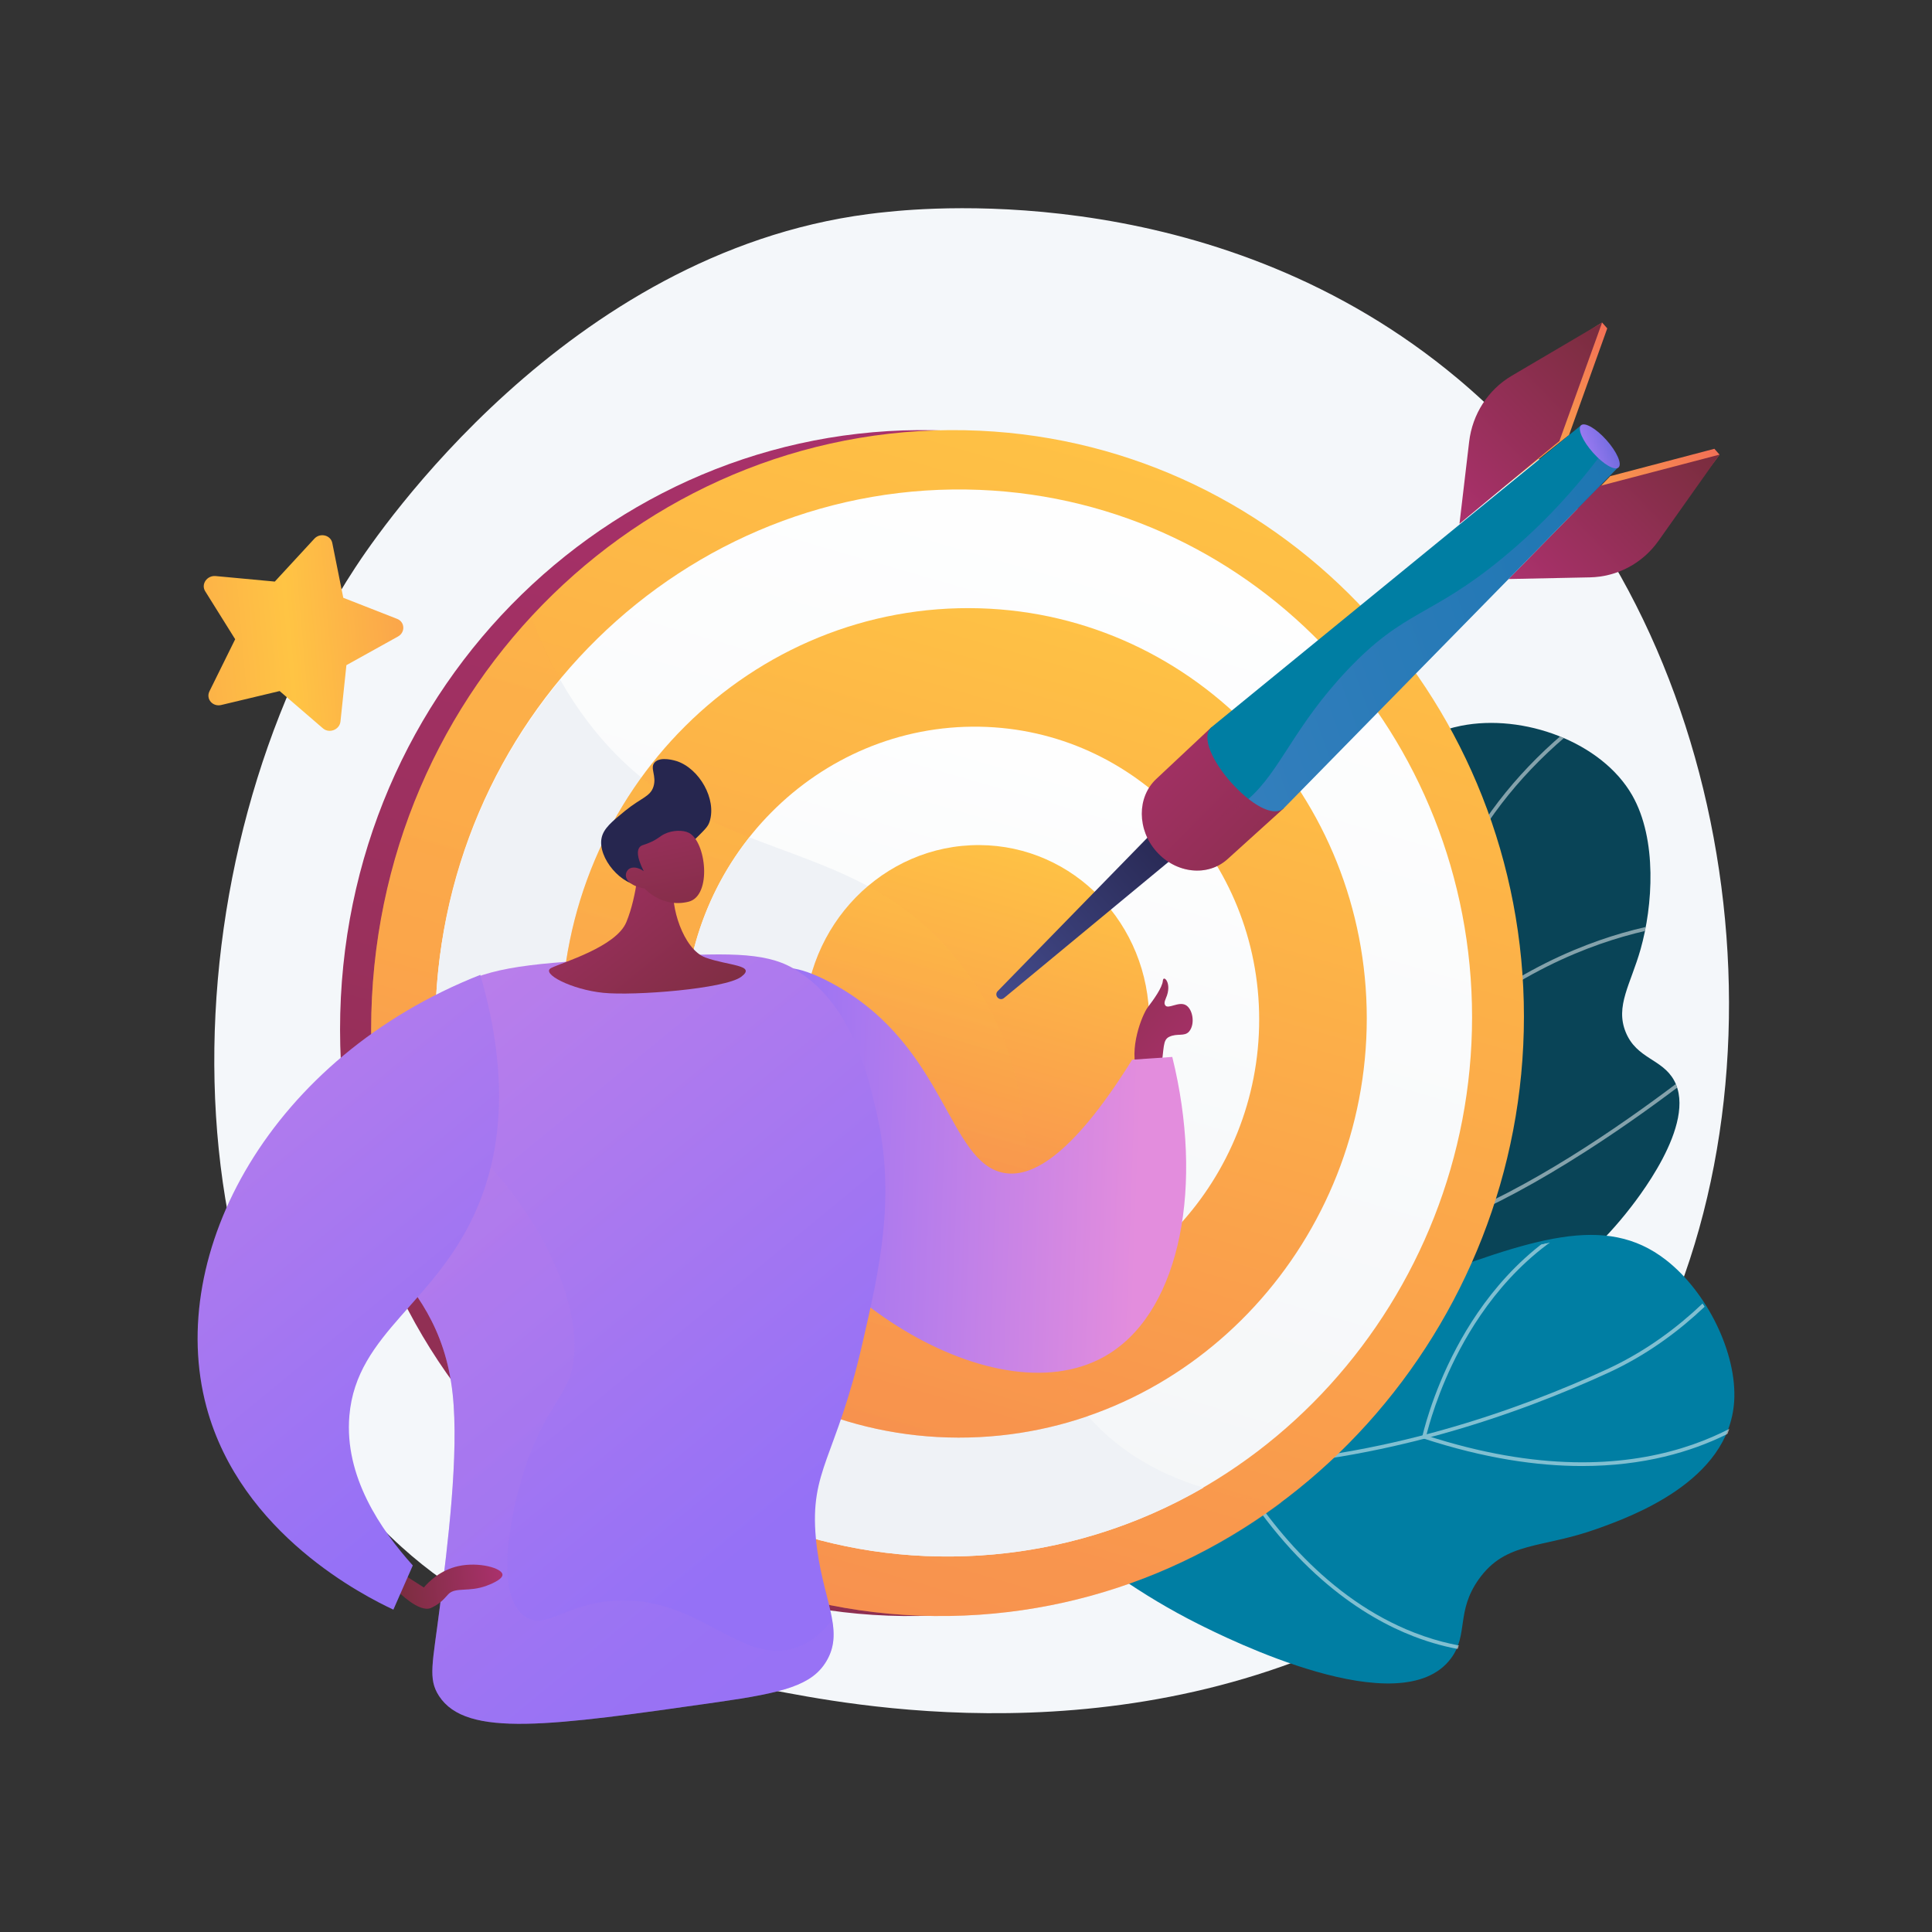 <?xml version="1.0" encoding="UTF-8"?>
<svg xmlns="http://www.w3.org/2000/svg" version="1.2" viewBox="0 0 3710 3710" width="3710" height="3710">
  <rect x="0" y="0" width="3710" height="3710" fill="#333333" stroke="none"/>
  <title>akroweb referencement seo netlinking biarritz - 1</title>
  <defs>
    <linearGradient id="g1" x1="1780.4" y1="1388.2" x2="3225" y2="1388.2" gradientUnits="userSpaceOnUse">
      <stop offset="0" stop-color="#094457"></stop>
      <stop offset="1" stop-color="#094457"></stop>
    </linearGradient>
    <clipPath id="cp1">
      <path d="m1780.41 2721.69c107.33-34.67 259-101.68 379.09-240.98 157.5-182.69 122.31-329.22 299.99-680.54 112.34-222.14 192.98-376.04 346.07-406.43 119.97-23.81 270.06 31.07 328.61 133.3 48.67 85 39.76 212.69 16.23 295.73-19.18 67.68-49.09 109.27-28.53 159.4 21.01 51.23 69.94 50.95 92.69 92.29 46.13 83.83-73.81 232.72-93.2 256.78-215.64 267.68-590.25 339.99-754.04 369.56-135.43 24.45-337.61 46.78-586.91 20.89z"></path>
    </clipPath>
    <linearGradient id="g2" x1="3246.6" y1="2331.5" x2="2875.6" y2="3327.3" gradientUnits="userSpaceOnUse">
      <stop offset="0" stop-color="#007ea3"></stop>
      <stop offset="1" stop-color="#007ea3"></stop>
    </linearGradient>
    <clipPath id="cp2">
      <path d="m2321.13 2650.55c150.71-53.52 179.51-100.11 387.45-178.06 234.57-87.94 374.06-137.5 490.34-47.15 79.27 61.6 137.17 180 131.18 271.82-10.02 153.66-198.18 221.27-262.47 244.37-107.75 38.72-175.69 23.69-227.9 97.02-44.07 61.9-19.48 106.04-53.24 151.74-95.83 129.74-432.09-39.01-486.53-66.33-213.3-107.04-374.76-268.42-485.93-407.56 228.64 13 395.24-26.13 507.1-65.85z"></path>
    </clipPath>
    <linearGradient id="g3" x1="3566.2" y1="1152.5" x2="2433.2" y2="5074.6" gradientUnits="userSpaceOnUse">
      <stop offset="0" stop-color="#ab316d"></stop>
      <stop offset="1" stop-color="#792d3d"></stop>
    </linearGradient>
    <linearGradient id="g4" x1="3625.9" y1="1152.5" x2="2492.8" y2="5074.6" gradientUnits="userSpaceOnUse">
      <stop offset="0" stop-color="#ffc444"></stop>
      <stop offset="1" stop-color="#f36f56"></stop>
    </linearGradient>
    <linearGradient id="g5" x1="3396.5" y1="640.9" x2="2078.3" y2="5203.9" gradientUnits="userSpaceOnUse">
      <stop offset="0" stop-color="#ffc444"></stop>
      <stop offset="1" stop-color="#f36f56"></stop>
    </linearGradient>
    <linearGradient id="g6" x1="3450.8" y1="1232.5" x2="2430.8" y2="4763.2" gradientUnits="userSpaceOnUse">
      <stop offset="0" stop-color="#ffffff"></stop>
      <stop offset="1" stop-color="#ebeff2"></stop>
    </linearGradient>
    <linearGradient id="g7" x1="3101.1" y1="1393.1" x2="2307.3" y2="4141" gradientUnits="userSpaceOnUse">
      <stop offset="0" stop-color="#ffc444"></stop>
      <stop offset="1" stop-color="#f36f56"></stop>
    </linearGradient>
    <linearGradient id="g8" x1="2700" y1="1735.8" x2="2092.2" y2="3839.8" gradientUnits="userSpaceOnUse">
      <stop offset="0" stop-color="#ffc444"></stop>
      <stop offset="1" stop-color="#f36f56"></stop>
    </linearGradient>
    <linearGradient id="g9" x1="2752" y1="1554.7" x2="2184.5" y2="3519" gradientUnits="userSpaceOnUse">
      <stop offset="0" stop-color="#ffffff"></stop>
      <stop offset="1" stop-color="#ebeff2"></stop>
    </linearGradient>
    <linearGradient id="g10" x1="2403.3" y1="1717.3" x2="2062.5" y2="2897.1" gradientUnits="userSpaceOnUse">
      <stop offset="0" stop-color="#ffc444"></stop>
      <stop offset="1" stop-color="#f36f56"></stop>
    </linearGradient>
    <linearGradient id="g11" x1="2325.8" y1="1834" x2="2041.7" y2="2817.4" gradientUnits="userSpaceOnUse">
      <stop offset="0" stop-color="#ffc444"></stop>
      <stop offset="1" stop-color="#f36f56"></stop>
    </linearGradient>
    <linearGradient id="g12" x1="2579.1" y1="733" x2="2900.8" y2="425.3" gradientUnits="userSpaceOnUse">
      <stop offset="0" stop-color="#ffc444"></stop>
      <stop offset="1" stop-color="#f36f56"></stop>
    </linearGradient>
    <linearGradient id="g13" x1="1758.9" y1="1745.3" x2="2120.2" y2="1423.9" gradientUnits="userSpaceOnUse">
      <stop offset="0" stop-color="#444b8c"></stop>
      <stop offset="1" stop-color="#26264f"></stop>
    </linearGradient>
    <linearGradient id="g14" x1="2859.8" y1="1033.9" x2="3176.7" y2="730.8" gradientUnits="userSpaceOnUse">
      <stop offset="0" stop-color="#ffc444"></stop>
      <stop offset="1" stop-color="#f36f56"></stop>
    </linearGradient>
    <linearGradient id="g15" x1="2840.7" y1="1053.1" x2="3171.6" y2="736.6" gradientUnits="userSpaceOnUse">
      <stop offset="0" stop-color="#ab316d"></stop>
      <stop offset="1" stop-color="#792d3d"></stop>
    </linearGradient>
    <linearGradient id="g16" x1="2544.6" y1="736.2" x2="2880.7" y2="414.7" gradientUnits="userSpaceOnUse">
      <stop offset="0" stop-color="#ab316d"></stop>
      <stop offset="1" stop-color="#792d3d"></stop>
    </linearGradient>
    <linearGradient id="g17" x1="2281.5" y1="1206.4" x2="2798.4" y2="1723.6" gradientUnits="userSpaceOnUse">
      <stop offset="0" stop-color="#ab316d"></stop>
      <stop offset="1" stop-color="#792d3d"></stop>
    </linearGradient>
    <linearGradient id="g18" x1="2193.9" y1="1307.2" x2="2697.7" y2="1811.2" gradientUnits="userSpaceOnUse">
      <stop offset="0" stop-color="#ab316d"></stop>
      <stop offset="1" stop-color="#792d3d"></stop>
    </linearGradient>
    <linearGradient id="g19" x1="2090.3" y1="914.2" x2="3024.5" y2="582.8" gradientUnits="userSpaceOnUse">
      <stop offset="0" stop-color="#007ea3"></stop>
      <stop offset="1" stop-color="#007ea3"></stop>
    </linearGradient>
    <linearGradient id="g20" x1="2178.2" y1="948.1" x2="3029.3" y2="646.2" gradientUnits="userSpaceOnUse">
      <stop offset="0" stop-color="#aa80f9"></stop>
      <stop offset="1" stop-color="#6165d7"></stop>
    </linearGradient>
    <linearGradient id="g21" x1="3006.5" y1="821.9" x2="3101" y2="788.4" gradientUnits="userSpaceOnUse">
      <stop offset="0" stop-color="#aa80f9"></stop>
      <stop offset="1" stop-color="#6165d7"></stop>
    </linearGradient>
    <linearGradient id="g22" x1="356.8" y1="1031.4" x2="957.4" y2="978.6" gradientUnits="userSpaceOnUse">
      <stop offset="0" stop-color="#fcb148"></stop>
      <stop offset=".3" stop-color="#ffc444"></stop>
      <stop offset=".9" stop-color="#f8924f"></stop>
      <stop offset="1" stop-color="#f8924f"></stop>
    </linearGradient>
    <linearGradient id="g23" x1="2234.7" y1="2178.3" x2="1840.1" y2="1836.2" gradientUnits="userSpaceOnUse">
      <stop offset="0" stop-color="#ab316d"></stop>
      <stop offset="1" stop-color="#792d3d"></stop>
    </linearGradient>
    <linearGradient id="g24" x1="2172.2" y1="2661.4" x2="1448.7" y2="2635.3" gradientUnits="userSpaceOnUse">
      <stop offset="0" stop-color="#e38ddd"></stop>
      <stop offset="1" stop-color="#9571f6"></stop>
    </linearGradient>
    <linearGradient id="g25" x1="824.4" y1="170.2" x2="2451.4" y2="2148" gradientUnits="userSpaceOnUse">
      <stop offset="0" stop-color="#e38ddd"></stop>
      <stop offset="1" stop-color="#9571f6"></stop>
    </linearGradient>
    <linearGradient id="g26" x1="380.9" y1="165.4" x2="2665.5" y2="2942.5" gradientUnits="userSpaceOnUse">
      <stop offset="0" stop-color="#e38ddd"></stop>
      <stop offset="1" stop-color="#9571f6"></stop>
    </linearGradient>
    <linearGradient id="g27" x1="972.2" y1="3082.1" x2="761.4" y2="3099" gradientUnits="userSpaceOnUse">
      <stop offset="0" stop-color="#ab316d"></stop>
      <stop offset="1" stop-color="#792d3d"></stop>
    </linearGradient>
    <linearGradient id="g28" x1="392.7" y1="265.5" x2="1858.8" y2="2047.6" gradientUnits="userSpaceOnUse">
      <stop offset="0" stop-color="#e38ddd"></stop>
      <stop offset="1" stop-color="#9571f6"></stop>
    </linearGradient>
    <linearGradient id="g29" x1="1169.6" y1="1464.5" x2="1517.3" y2="1897" gradientUnits="userSpaceOnUse">
      <stop offset="0" stop-color="#ab316d"></stop>
      <stop offset="1" stop-color="#792d3d"></stop>
    </linearGradient>
    <linearGradient id="g30" x1="1423.4" y1="1229.2" x2="1411.8" y2="1372.6" gradientUnits="userSpaceOnUse">
      <stop offset="0" stop-color="#444b8c"></stop>
      <stop offset="1" stop-color="#26264f"></stop>
    </linearGradient>
    <linearGradient id="g31" x1="1299.1" y1="1414.7" x2="1385.2" y2="1835.2" gradientUnits="userSpaceOnUse">
      <stop offset="0" stop-color="#ab316d"></stop>
      <stop offset="1" stop-color="#792d3d"></stop>
    </linearGradient>
  </defs>
  <style>
		.s0 { fill: #f4f7fa } 
		.s1 { fill: url(#g1) } 
		.s2 { fill: #ffffff } 
		.s3 { fill: url(#g2) } 
		.s4 { fill: url(#g3) } 
		.s5 { fill: url(#g4) } 
		.s6 { fill: url(#g5) } 
		.s7 { fill: url(#g6) } 
		.s8 { fill: #eff2f6 } 
		.s9 { fill: url(#g7) } 
		.s10 { opacity: .3;mix-blend-mode: multiply;fill: url(#g8) } 
		.s11 { fill: url(#g9) } 
		.s12 { fill: url(#g10) } 
		.s13 { opacity: .3;mix-blend-mode: multiply;fill: url(#g11) } 
		.s14 { fill: url(#g12) } 
		.s15 { fill: url(#g13) } 
		.s16 { fill: url(#g14) } 
		.s17 { fill: url(#g15) } 
		.s18 { fill: url(#g16) } 
		.s19 { fill: url(#g17) } 
		.s20 { fill: url(#g18) } 
		.s21 { fill: url(#g19) } 
		.s22 { fill: url(#g20) } 
		.s23 { fill: url(#g21) } 
		.s24 { fill: url(#g22) } 
		.s25 { fill: url(#g23) } 
		.s26 { fill: url(#g24) } 
		.s27 { fill: url(#g25) } 
		.s28 { opacity: .3;mix-blend-mode: multiply;fill: url(#g26) } 
		.s29 { fill: url(#g27) } 
		.s30 { fill: url(#g28) } 
		.s31 { fill: url(#g29) } 
		.s32 { fill: url(#g30) } 
		.s33 { fill: url(#g31) } 
	</style>
  <g id="Illustration">
    <g id="&lt;Group&gt;">
      <path id="&lt;Path&gt;" class="s0" d="m2970.2 2885.3c-75.7 78.1-143.4 124-195.3 158.6-505.8 337.7-1084.1 240.4-1262.8 207.1-288.5-53.7-532-91.5-741.1-280.5-475.4-429.5-452.3-1325.4-89-1880.3 43-65.8 405.7-603.4 985.2-679.1 14.1-1.9 24.7-3 34-3.9 89.6-9.5 645.1-59.6 1098.1 319.9 64.8 54.3 169.2 152.3 265.9 301.7 353.9 546.4 355 1392.7-95 1856.5z"></path>
      <g id="&lt;Group&gt;">
        <g id="&lt;Group&gt;">
          <path id="&lt;Path&gt;" class="s1" d="m1780.4 2721.7c107.3-34.7 259-101.7 379.1-241 157.5-182.7 122.3-329.2 300-680.5 112.3-222.2 193-376.1 346.1-406.5 119.9-23.8 270 31.1 328.6 133.3 48.6 85 39.7 212.7 16.2 295.8-19.2 67.6-49.1 109.2-28.5 159.4 21 51.2 69.9 50.9 92.7 92.3 46.1 83.8-73.9 232.7-93.2 256.7-215.7 267.7-590.3 340-754.1 369.6-135.4 24.5-337.6 46.8-586.9 20.9z"></path>
          <g id="&lt;Clip Group&gt;" clip-path="url(#cp1)">
            <g id="&lt;Group&gt;" style="opacity: .5;mix-blend-mode: soft-light">
              <path id="&lt;Path&gt;" class="s2" d="m1816.8 2743.5c-47.7 0-97-2-147.8-6l0.6-7.1c152.3 11.9 291.1 5.9 412.4-17.9 178.8-35.2 314.4-108.3 402.9-217.5 69.3-85.5 108.2-189.6 162.1-333.7 43-115.1 63.1-200.6 80.8-275.9 23.2-98.6 41.5-176.4 100.4-274 59.9-99.1 143-186.3 247.3-259.4l4.1 5.9c-103.5 72.4-186 159-245.3 257.2-58.3 96.6-76.5 174-99.5 271.9-17.8 75.6-38 161.2-81.1 276.7-52.1 139.4-93.2 249.4-163.3 335.8-89.5 110.5-226.5 184.5-407.1 220-81.4 16-170.6 24-266.5 24z"></path>
              <path id="&lt;Path&gt;" class="s2" d="m2680.2 2081.6l-2.6-3c-0.6-0.7-58.9-68.2-96.7-178.7-34.9-102.1-59.2-262.8 23.5-449.3l6.5 2.9c-81.7 184.2-57.8 343-23.4 443.8 32.9 96.1 81.3 159.2 92.9 173.5 155-171.7 321.9-246.5 434.8-279.1 123.2-35.5 210.8-29.7 211.7-29.6l-0.6 7.1c-0.8-0.1-87.4-5.8-209.5 29.5-112.6 32.4-279.3 107.4-433.9 279.9z"></path>
              <path id="&lt;Path&gt;" class="s2" d="m2597.4 2392.5q-20.8 0-39.6-3l-2.6-0.4-0.4-2.5c-0.2-1.4-23-141.9-73.3-278.3-50.1-135.6-253.6-270.6-255.7-271.9l4-6c2 1.4 207.5 137.7 258.4 275.5 46.8 126.8 69.8 257.2 73.2 277 136.4 19.7 336.3-85.7 480.3-178 157.4-100.9 284-208.3 285.3-209.4l4.6 5.5c-1.3 1-128.2 108.7-286 209.8-188.4 120.7-338.9 181.7-448.2 181.7z"></path>
              <path id="&lt;Path&gt;" class="s2" d="m2588.3 2776.7c-60.9 0-116.8-3.6-165.2-8.8-167.2-17.7-283.5-56.2-284.7-56.6l-6.7-2.2 5.8-4.1c58.7-40.7 98.1-93.6 117.3-157.2 15.4-51 17.9-109 7.4-172.4-17.9-108.3-68.1-195.8-68.6-196.7l6.1-3.6c0.6 0.9 51.4 89.4 69.5 198.9 16.6 100.1 8.6 238.3-121.8 332.7 27.1 8.4 133 38.9 276.6 54.2 153.6 16.2 383 17.8 603.8-67.1l429-164.8 2.6 6.7-429 164.8c-152.5 58.6-309.1 76.2-442.1 76.2z"></path>
            </g>
          </g>
        </g>
        <g id="&lt;Group&gt;">
          <path id="&lt;Path&gt;" class="s3" d="m2321.1 2644.5c150.7-53.5 179.5-100.1 387.5-178 234.5-87.9 374-137.5 490.3-47.2 79.3 61.6 137.2 180 131.2 271.9-10 153.6-198.2 221.2-262.5 244.3-107.7 38.8-175.7 23.7-227.9 97.1-44 61.8-19.5 106-53.2 151.7-95.8 129.7-432.1-39-486.5-66.3-213.3-107.1-374.8-268.5-486-407.6 228.7 13 395.3-26.1 507.1-65.9z"></path>
          <g id="&lt;Clip Group&gt;" clip-path="url(#cp2)">
            <g id="&lt;Group&gt;" style="opacity: .5;mix-blend-mode: soft-light">
              <path id="&lt;Path&gt;" class="s2" d="m2311.7 2819.6c-261.8 0-487.9-71.6-672.8-213-147.3-112.8-264.1-263.9-347-449.2l6.5-2.9c82.4 184.2 198.5 334.4 344.9 446.5 195 149.2 436.5 220.1 717.7 210.6 292.9-9.8 555.5-104.3 724.2-181.9 116.8-53.7 220.1-145.2 307-272.2l5.9 4c-87.6 128.1-191.9 220.5-309.9 274.7-169.3 77.8-432.9 172.7-727 182.5-16.6 0.6-33.1 0.9-49.5 0.9z"></path>
              <path id="&lt;Path&gt;" class="s2" d="m3038.1 2815.2c-86.7 0-187.8-14.7-304.4-52.8l-3-1 0.6-3.1c0.2-0.8 17.1-78.8 65.6-170 44.7-84.3 126.4-197.5 261-258.1l2.9 6.5c-132.7 59.8-213.3 171.5-257.5 254.7-42.6 80.1-60.6 149.9-64.3 165.2 428.8 138.9 644.7-40.9 700.8-99.4 1.7-1.8 2.3-2.4 2.8-2.8l4.4 5.5-2.2-2.8 2.3 2.8c-0.4 0.3-1.1 1.1-2.2 2.2-41.7 43.5-170.4 153.1-406.8 153.1z"></path>
              <path id="&lt;Path&gt;" class="s2" d="m2870.6 3173.6c-29.1 0-86.3-4.3-156.5-31.5-93.8-36.3-230.9-122.3-351.2-325.3l-0.9-1.6 0.8-1.7c1-2.2 106.7-218.8 351.6-388.4l246.9-171.1 4.1 5.9-246.9 171c-231.8 160.6-338.1 363.4-348.4 384 65.9 110.7 179.2 255.5 346.2 320.4 100.3 39 173.5 30.4 174.2 30.4l0.9 7c-0.2 0-7.6 0.9-20.8 0.9z"></path>
            </g>
          </g>
        </g>
      </g>
      <g id="&lt;Group&gt;">
        <g id="&lt;Group&gt;">
          <path id="&lt;Path&gt;" class="s4" d="m2866.7 1952.1c0 594.6-453.9 1107.9-1045.1 1148.6-628.8 43.2-1168.6-458.7-1168.6-1123.6 0-664.9 539.8-1179 1168.6-1150 591.2 27.3 1045.1 530.3 1045.1 1125z"></path>
          <path id="&lt;Path&gt;" class="s5" d="m2926.4 1952.1c0 594.6-454 1107.9-1045.2 1148.6-628.7 43.2-1168.5-458.7-1168.5-1123.6 0-664.9 539.8-1179 1168.5-1150 591.2 27.3 1045.2 530.3 1045.2 1125z"></path>
          <g id="&lt;Group&gt;" style="opacity: .3;mix-blend-mode: multiply">
            <path id="&lt;Path&gt;" class="s6" d="m2461 2885.3c-163.6 121.8-362.1 200.4-579.8 215.4-628.7 43.2-1168.5-458.7-1168.5-1123.6 0-307.2 117.6-585.6 308.3-792 25 70 59.9 138 107.9 201 225.1 295.7 517.3 196.4 724.9 477 223.7 302.3 21.9 613.6 235.5 856.3 73.4 83.5 188.6 149.1 371.7 165.9z"></path>
          </g>
          <path id="&lt;Path&gt;" class="s7" d="m2826.8 1953.2c0 538-411.9 1000.2-945.6 1033.8-564.1 35.5-1045.5-416.4-1045.5-1011.3 0-594.9 481.4-1057.7 1045.5-1035 533.7 21.6 945.6 474.4 945.6 1012.5z"></path>
          <path id="&lt;Path&gt;" class="s8" d="m835.7 1975.7c0-255.6 90.6-489.4 240.2-670.1 15.6 27.5 33.2 54.5 53 80.5 225.1 295.7 517.3 196.4 724.9 477 223.7 302.3 21.9 613.6 235.5 856.3 50.8 57.8 121.8 107.1 221.6 137.5-127.5 73.8-273.2 120.2-429.7 130.1-564.1 35.5-1045.5-416.4-1045.5-1011.3z"></path>
          <path id="&lt;Path&gt;" class="s9" d="m2624.6 1955.5c0 423-325.8 782.6-743.4 804.1-435.9 22.5-803.7-329.3-803.7-786.6 0-457.4 367.8-817.5 803.7-804.9 417.6 12.1 743.4 364.4 743.4 787.4z"></path>
          <path id="&lt;Path&gt;" class="s10" d="m2089.3 2719.4c-65.7 22.6-135.5 36.5-208.1 40.2-435.9 22.5-803.7-329.3-803.7-786.6 0-179.6 57.6-345.5 154.6-479.6 206.2 167.4 444.6 130.4 621.7 369.7 223.7 302.3 21.9 613.6 235.5 856.3z"></path>
          <path id="&lt;Path&gt;" class="s11" d="m2418 1957.8c0 305.4-236.7 562.5-536.8 574.5-309.4 12.4-567.5-239.1-567.5-562 0-322.9 258.1-580.2 567.5-574.8 300.1 5.2 536.8 256.9 536.8 562.3z"></path>
          <path id="&lt;Path&gt;" class="s8" d="m1853.8 1863.1c165.6 223.7 99 450.5 138.6 653.1-35.8 9-72.9 14.5-111.2 16.1-309.4 12.4-567.5-239.1-567.5-562 0-137.3 47.1-263.4 125.5-362.4 147 57.8 294.7 93.2 414.6 255.2z"></path>
          <path id="&lt;Path&gt;" class="s12" d="m2206.8 1960.2c0 185.2-144.4 339.5-325.6 344.7-184.5 5.3-336.6-145.7-336.6-337.2 0-191.6 152.1-346 336.6-344.9 181.2 1.1 325.6 152.1 325.6 337.4z"></path>
          <path id="&lt;Path&gt;" class="s13" d="m1881.2 2304.9c-184.5 5.3-336.6-145.7-336.6-337.2 0-107 47.7-202.6 122.1-266 66.6 35.8 130 84.2 187.1 161.4 106 143.2 116.9 286.9 121.4 425.1-29.7 10-61.2 15.8-94 16.7z"></path>
        </g>
        <g id="&lt;Group&gt;">
          <path id="&lt;Path&gt;" class="s14" d="m3012.9 835.6c0.7-1.4-190.4 151.8-190.4 151.8l18.8-158.2c6.3-53.2 188.6-182.3 235.2-209.8l9.9 11.2z"></path>
          <path id="&lt;Path&gt;" class="s15" d="m2264.7 1637.9l-336.6 278.5c-8.8 7.3-20.1-5.1-12.2-13.2l305.8-313.4c2-2 5.3-2 7.2 0.2l36.3 40.8c1.9 2.1 1.7 5.4-0.5 7.1z"></path>
          <path id="&lt;Path&gt;" class="s16" d="m3292.1 861.8l9.9 11.2c-31.5 44.5-175.9 216.2-228.5 217.3l-156.6 3.3c0 0 176.4-179.8 175.1-179.2z"></path>
          <path id="&lt;Path&gt;" class="s17" d="m3302 873l-117.4 165.8c-30.5 43.1-79.3 68.9-131.7 69.9l-156 3.2c0 0 175.6-179 174.2-178.5z"></path>
          <path id="&lt;Path&gt;" class="s18" d="m2994.4 847.2c0.7-1.3-191.8 158.7-191.8 158.7l18.6-157.7c6.2-52.9 36.3-99.7 81.4-126.4l173.9-102.4z"></path>
          <path id="&lt;Path&gt;" class="s19" d="m2465.1 1552.1l-107.9 97.6c-38 34.4-98.8 27.8-136.3-14.4-37.5-42.1-37.9-104.4-0.6-139.4l106.2-99.6z"></path>
          <g id="&lt;Group&gt;" style="opacity: .3;mix-blend-mode: multiply">
            <path id="&lt;Path&gt;" class="s20" d="m2424.4 1506.3l40.7 45.8-107.9 97.6c-38 34.4-98.8 27.8-136.3-14.4-12.6-14.1-21-30.5-25.2-47.3 45.4 5.2 94.8 2.4 142.8-17.5 37.6-15.7 63.4-37.2 85.9-64.2z"></path>
          </g>
          <path id="&lt;Path&gt;" class="s21" d="m3107.5 897.1l-642.4 655c-42.4 37.7-181-118.1-138.6-155.8l709.5-579.6z"></path>
          <g id="&lt;Group&gt;" style="opacity: .3;mix-blend-mode: multiply">
            <path id="&lt;Path&gt;" class="s22" d="m3079.7 865.9l27.8 31.2-642.4 655c-14.8 13.1-41.3 2.8-67.7-17.9 61.5-53.9 87.2-138.7 189.5-247 111-117.5 160.1-101.5 299.1-216.2 56.5-46.6 124.9-112.3 193.7-205.1z"></path>
          </g>
          <path id="&lt;Path&gt;" class="s23" d="m3085 845.2c20 22.4 30.3 46 23 52.5-7.2 6.6-29.2-6.1-49-28.5-19.9-22.3-30.2-45.8-23-52.5 7.1-6.6 29.1 6.1 49 28.5z"></path>
        </g>
      </g>
      <g id="&lt;Group&gt;">
        <path id="&lt;Path&gt;" class="s24" d="m414.2 1106.2l113.5 10.6 75.9-82.3c11-12 31.4-7.1 34.5 8.2l21.1 105.2 103.4 40.5c15.1 5.9 16 26 1.6 33.9l-99 55-11.4 108.2c-1.7 15.8-21.6 23.6-33.7 13.1l-83.1-71.6-112.2 26.8c-16.4 3.9-29.8-11.6-22.6-26.3l49.4-100-57.6-92.2c-8.4-13.5 3.5-30.7 20.2-29.1z"></path>
      </g>
      <g id="&lt;Group&gt;">
        <path id="&lt;Path&gt;" class="s25" d="m2204.2 1934.1c11.2-14.6 27.9-38 28.8-50.7 0.8-12.7 18.6 4.7 6 33.1-3.8 8.5-3.1 11.8-1.1 14.4 5.8 7.3 25.5-8.3 39-0.9 13.6 7.4 18.6 36.4 6.6 50.7-8.9 10.5-22.6 2.8-38.3 10.3-12.7 6.1-9.5 21.2-15.6 60-12.5-0.6-40.5 20.6-45.1 8.9-17.9-44.7 8.6-111.1 19.7-125.8z"></path>
        <path id="&lt;Path&gt;" class="s26" d="m2174.1 2034.9q38.5-2.6 77-5.3c60.5 244.5 17.1 481.6-119.5 568.9-213.3 136.2-609.9-120.5-695.8-400.1-37.7-122.7-29.1-299.8 46.3-334.2 20.9-9.5 53.4-11 123.7 28.5 210.1 117.9 215.6 340.8 322.4 359.7 47.5 8.4 124.2-21.9 245.9-217.5z"></path>
        <path id="&lt;Path&gt;" class="s27" d="m1378.5 3268.5c-321.9 46-482.8 68.9-535.4-11.7-21.8-33.5-12.2-61.8 1.7-172.3 14.6-115.1 37-292.6 24.4-408-28-257-237.9-283-222.9-475.7 14.7-189.4 228.3-305.6 238.5-311 70.3-37 164.4-41.9 352.7-51.7 152.3-8 229.6-11.3 286.2 21.7 109.7 64 140.7 196.6 159.1 274.7 38.2 163.1 6.2 302.4-27.2 447.5-50.2 218.2-100.9 240.1-88.9 371.7 10.6 116.2 57 175.3 20 236.6-27.5 45.8-81.9 60.2-208.2 78.2z"></path>
        <path id="&lt;Path&gt;" class="s28" d="m1096.9 2635.2c-13.6 50.1-62.5 87.5-96.6 209.3-7.4 26.4-59.8 213.7 8.2 259.8 39.3 26.7 74.5-23.8 169.8-30.4 165.1-11.4 243.8 127.4 351.6 89.5 18.8-6.6 43.5-20.6 68.1-52.8 4.9 29 4.1 54.2-11.3 79.7-27.5 45.8-81.9 60.2-208.2 78.2-321.9 46-482.8 68.9-535.4-11.7-21.8-33.5-12.2-61.8 1.7-172.3 14.6-115.1 37-292.6 24.4-408-28-257-237.9-283-222.9-475.7 4-51.5 22.9-97.4 48.3-137.4 266.3 107.8 445.1 414.3 402.3 571.8z"></path>
        <path id="&lt;Path&gt;" class="s29" d="m760.6 3014.3l53.3 34.1c9.5-11.1 31.7-33.4 66.3-41 38.9-8.6 83.7 3.7 84.7 16.2 0.8 9.9-26.4 20-30.6 21.5-34 12.6-59.2 2.2-73 15.8-4.8 4.8-10.9 13.8-24.8 22.2-3.7 2.2-7.5 4.1-9.5 4.9-22.7 8.8-61.6-30.7-65-34.2z"></path>
        <path id="&lt;Path&gt;" class="s30" d="m670.9 2718.8c-9.9 116.4 59.9 218.3 121.8 287.3q-18.6 42.5-37.3 84.9c-53.4-25.1-293-144.3-358.9-389.2-79.8-297 124.7-671.7 525.9-829.8 60.8 209.9 34.1 351.2-4.4 443.5-78 186.9-233.5 242-247.1 403.3z"></path>
        <path id="&lt;Path&gt;" class="s31" d="m1294.2 1700c-7.6 38.4 17.4 122.9 60.6 138.8 43.2 15.8 99.4 14.1 68.3 37.1-31.2 22.9-204.2 36.7-264.7 30.6-60.6-6.1-120.9-37.1-99.9-47.7 21-10.6 124.5-40.4 144.2-87.9 21.8-52.6 25-122.8 25-122.8 0 0 74.1 13.5 66.5 51.9z"></path>
        <path id="&lt;Path&gt;" class="s32" d="m1233.9 1700.5c-40.5 1.4-86.3-53.4-78.7-91.2 3.7-18.3 19.6-31.4 45.3-52.4 31.3-25.4 48.1-26.9 54.3-46.3 6.6-20.8-7.3-35.6 2.2-46.4 11.1-12.7 40.3-3.3 42.6-2.6 43.6 14.5 76.8 73.1 63.1 116-3.5 10.6-7.8 14.2-39.3 45.1-71 69.8-74.9 77.2-89.5 77.8z"></path>
        <g id="&lt;Group&gt;">
          <path id="&lt;Path&gt;" class="s33" d="m1202.6 1675.8c1.2-3.6 4-6.3 5.1-7.1 6.8-4.8 18-3.3 28.4 4.1-14.4-28.7-12.4-40.5-7.8-46 3.6-4.4 8-3.6 21.6-9.8 14.8-6.8 17.3-11.3 26.3-15.6 15.2-7.4 35.4-7.8 46.5-2.2 33.4 16.7 45 121.2-0.6 132.4-50.8 12.5-84.2-25.3-84.2-25.3-26.2-4.4-39.6-17.5-35.3-30.5z"></path>
        </g>
      </g>
    </g>
  </g>
</svg>
